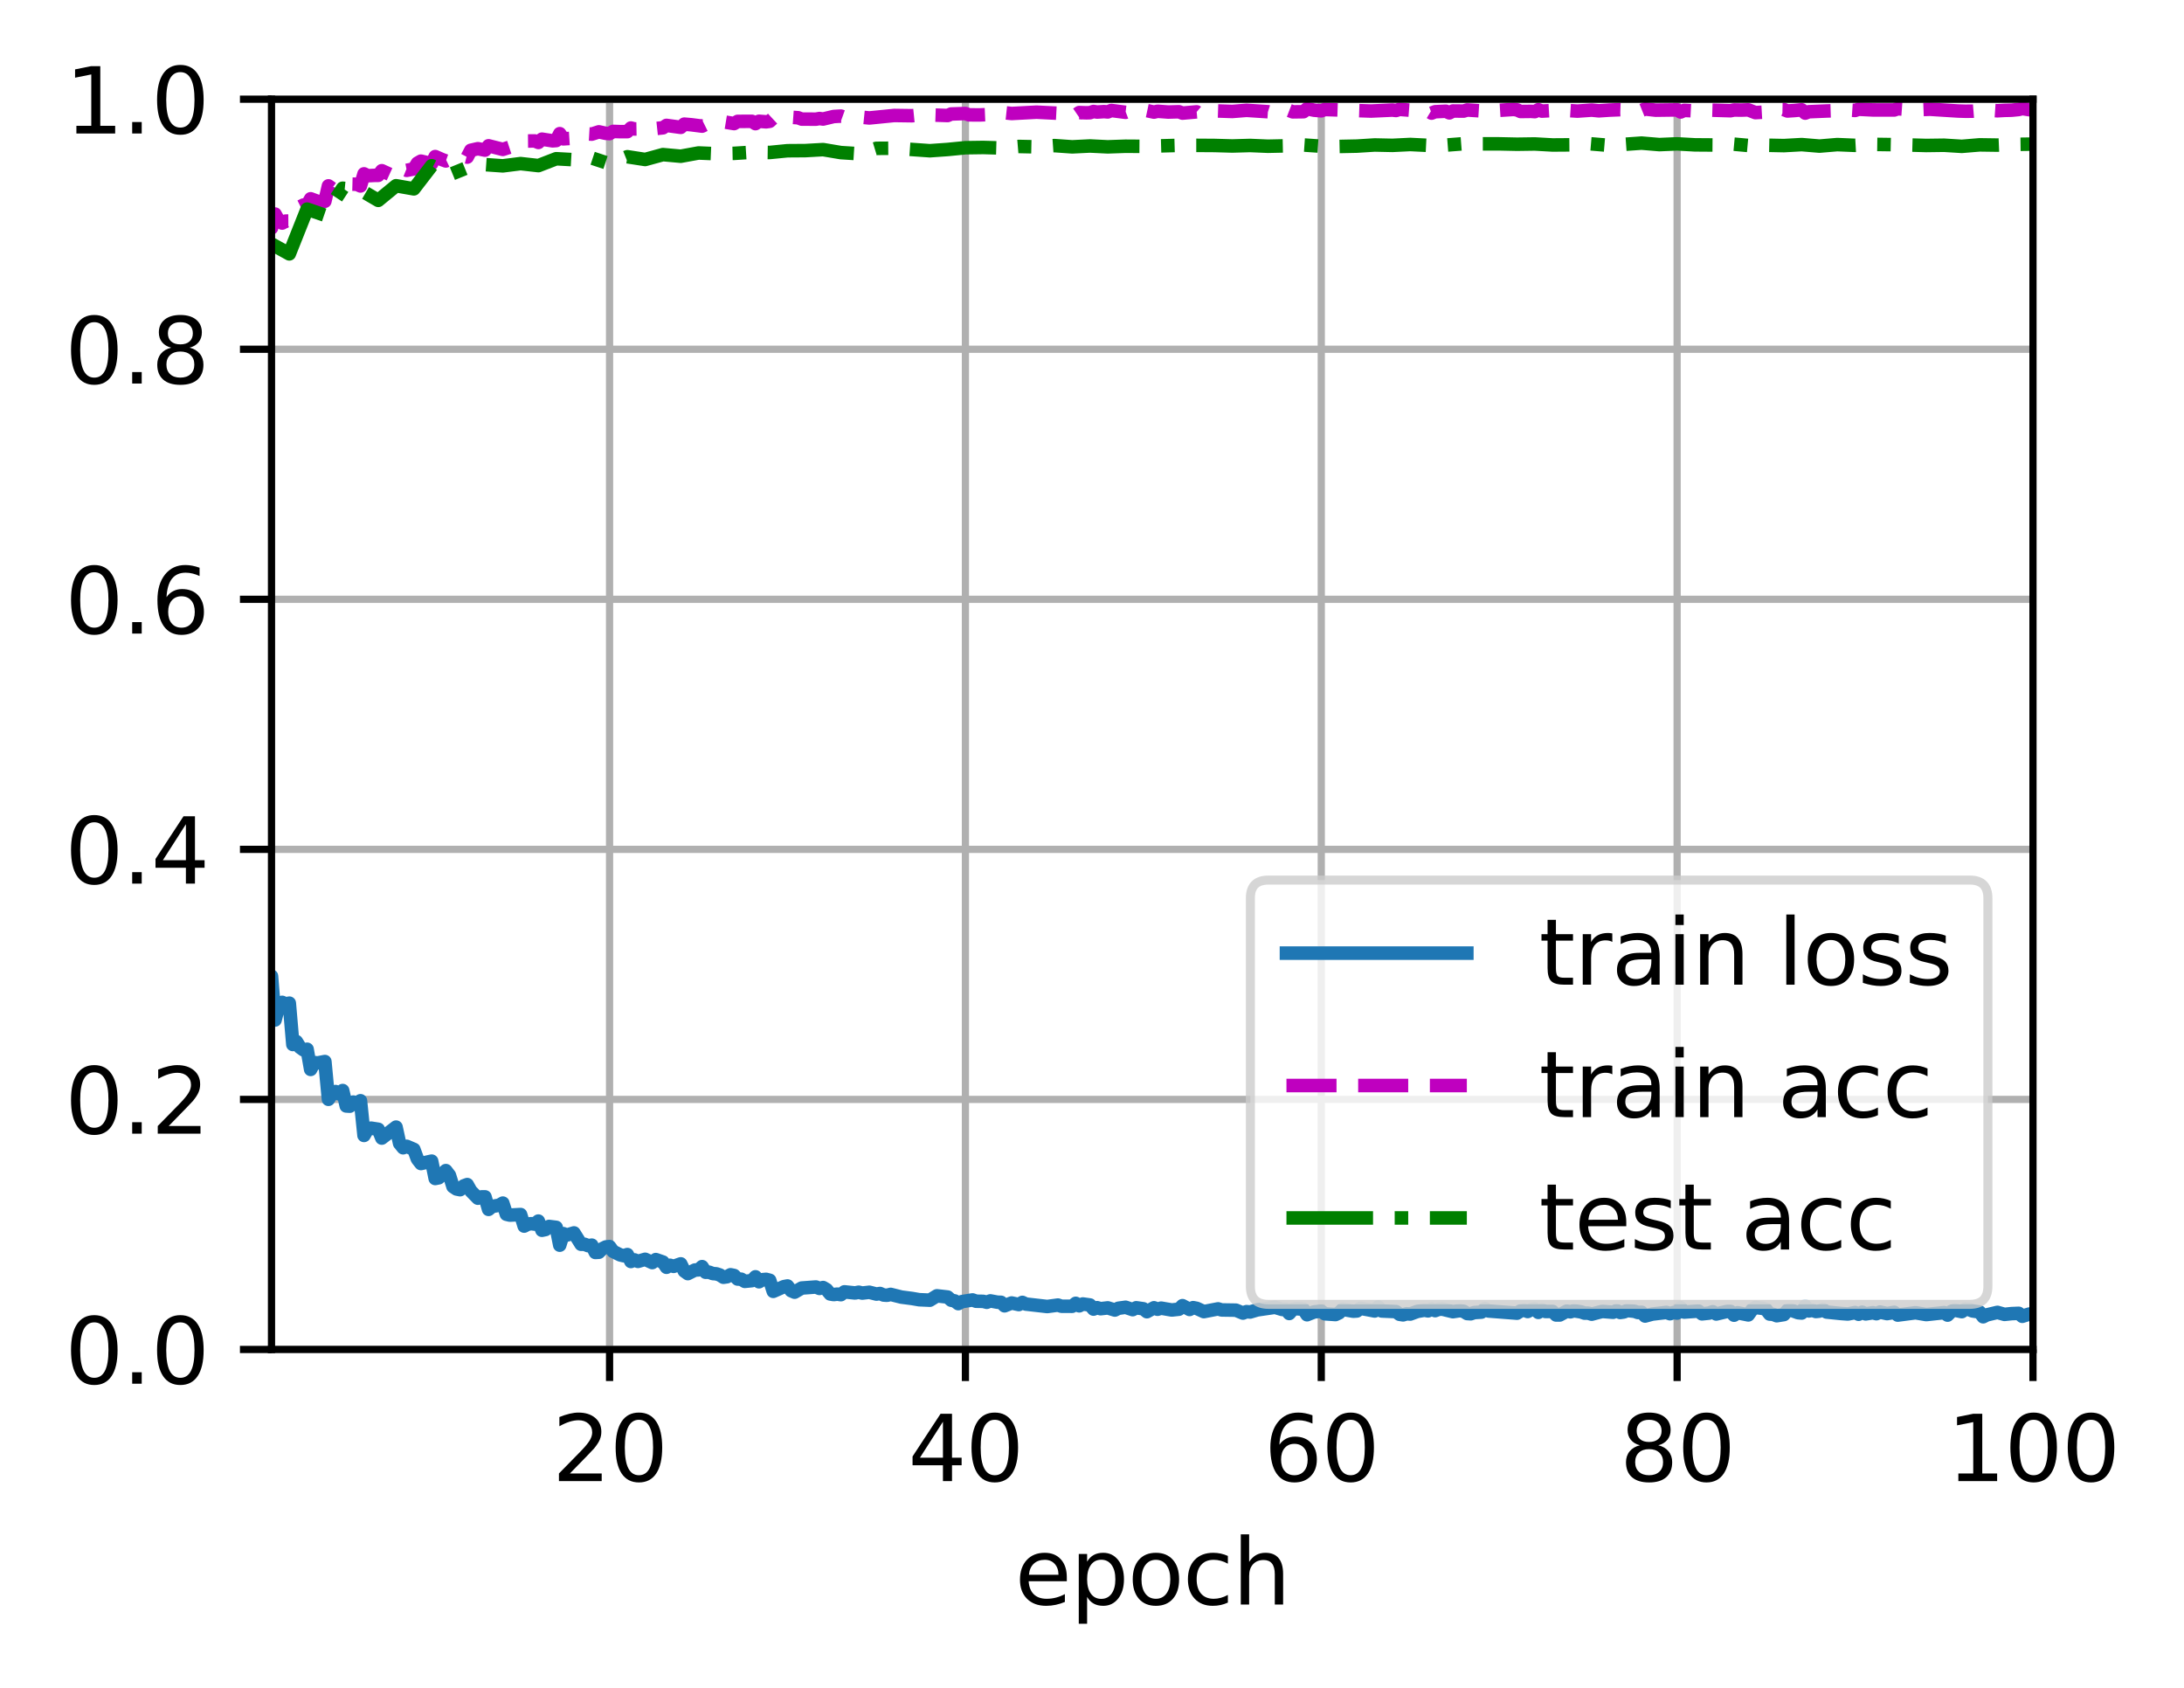 <?xml version="1.0" encoding="utf-8" standalone="no"?>
<!DOCTYPE svg PUBLIC "-//W3C//DTD SVG 1.1//EN"
  "http://www.w3.org/Graphics/SVG/1.1/DTD/svg11.dtd">
<svg xmlns:xlink="http://www.w3.org/1999/xlink" width="242.147pt" height="187.155pt" viewBox="0 0 242.147 187.155" xmlns="http://www.w3.org/2000/svg" version="1.1">
 <defs>
  <style type="text/css">*{stroke-linejoin: round; stroke-linecap: butt}</style>
 </defs>
 <g id="figure_1">
  <g id="patch_1">
   <path d="M 0 187.155 
L 242.147 187.155 
L 242.147 0 
L 0 0 
z
" style="fill: #ffffff"/>
  </g>
  <g id="axes_1">
   <g id="patch_2">
    <path d="M 30.103 149.599 
L 225.403 149.599 
L 225.403 10.999 
L 30.103 10.999 
z
" style="fill: #ffffff"/>
   </g>
   <g id="matplotlib.axis_1">
    <g id="xtick_1">
     <g id="line2d_1">
      <path d="M 67.585 149.599 
L 67.585 10.999 
" clip-path="url(#pa50434a6f1)" style="fill: none; stroke: #b0b0b0; stroke-width: 0.8; stroke-linecap: square"/>
     </g>
     <g id="line2d_2">
      <defs>
       <path id="ma80c7b359c" d="M 0 0 
L 0 3.5 
" style="stroke: #000000; stroke-width: 0.8"/>
      </defs>
      <g>
       <use xlink:href="#ma80c7b359c" x="67.585" y="149.599" style="stroke: #000000; stroke-width: 0.8"/>
      </g>
     </g>
     <g id="text_1">
      <!-- 20 -->
      <g transform="translate(61.222 164.198) scale(0.1 -0.1)">
       <defs>
        <path id="DejaVuSans-32" d="M 1228 531 
L 3431 531 
L 3431 0 
L 469 0 
L 469 531 
Q 828 903 1448 1529 
Q 2069 2156 2228 2338 
Q 2531 2678 2651 2914 
Q 2772 3150 2772 3378 
Q 2772 3750 2511 3984 
Q 2250 4219 1831 4219 
Q 1534 4219 1204 4116 
Q 875 4013 500 3803 
L 500 4441 
Q 881 4594 1212 4672 
Q 1544 4750 1819 4750 
Q 2544 4750 2975 4387 
Q 3406 4025 3406 3419 
Q 3406 3131 3298 2873 
Q 3191 2616 2906 2266 
Q 2828 2175 2409 1742 
Q 1991 1309 1228 531 
z
" transform="scale(0.016)"/>
        <path id="DejaVuSans-30" d="M 2034 4250 
Q 1547 4250 1301 3770 
Q 1056 3291 1056 2328 
Q 1056 1369 1301 889 
Q 1547 409 2034 409 
Q 2525 409 2770 889 
Q 3016 1369 3016 2328 
Q 3016 3291 2770 3770 
Q 2525 4250 2034 4250 
z
M 2034 4750 
Q 2819 4750 3233 4129 
Q 3647 3509 3647 2328 
Q 3647 1150 3233 529 
Q 2819 -91 2034 -91 
Q 1250 -91 836 529 
Q 422 1150 422 2328 
Q 422 3509 836 4129 
Q 1250 4750 2034 4750 
z
" transform="scale(0.016)"/>
       </defs>
       <use xlink:href="#DejaVuSans-32"/>
       <use xlink:href="#DejaVuSans-30" x="63.623"/>
      </g>
     </g>
    </g>
    <g id="xtick_2">
     <g id="line2d_3">
      <path d="M 107.039 149.599 
L 107.039 10.999 
" clip-path="url(#pa50434a6f1)" style="fill: none; stroke: #b0b0b0; stroke-width: 0.8; stroke-linecap: square"/>
     </g>
     <g id="line2d_4">
      <g>
       <use xlink:href="#ma80c7b359c" x="107.039" y="149.599" style="stroke: #000000; stroke-width: 0.8"/>
      </g>
     </g>
     <g id="text_2">
      <!-- 40 -->
      <g transform="translate(100.677 164.198) scale(0.1 -0.1)">
       <defs>
        <path id="DejaVuSans-34" d="M 2419 4116 
L 825 1625 
L 2419 1625 
L 2419 4116 
z
M 2253 4666 
L 3047 4666 
L 3047 1625 
L 3713 1625 
L 3713 1100 
L 3047 1100 
L 3047 0 
L 2419 0 
L 2419 1100 
L 313 1100 
L 313 1709 
L 2253 4666 
z
" transform="scale(0.016)"/>
       </defs>
       <use xlink:href="#DejaVuSans-34"/>
       <use xlink:href="#DejaVuSans-30" x="63.623"/>
      </g>
     </g>
    </g>
    <g id="xtick_3">
     <g id="line2d_5">
      <path d="M 146.494 149.599 
L 146.494 10.999 
" clip-path="url(#pa50434a6f1)" style="fill: none; stroke: #b0b0b0; stroke-width: 0.8; stroke-linecap: square"/>
     </g>
     <g id="line2d_6">
      <g>
       <use xlink:href="#ma80c7b359c" x="146.494" y="149.599" style="stroke: #000000; stroke-width: 0.8"/>
      </g>
     </g>
     <g id="text_3">
      <!-- 60 -->
      <g transform="translate(140.132 164.198) scale(0.1 -0.1)">
       <defs>
        <path id="DejaVuSans-36" d="M 2113 2584 
Q 1688 2584 1439 2293 
Q 1191 2003 1191 1497 
Q 1191 994 1439 701 
Q 1688 409 2113 409 
Q 2538 409 2786 701 
Q 3034 994 3034 1497 
Q 3034 2003 2786 2293 
Q 2538 2584 2113 2584 
z
M 3366 4563 
L 3366 3988 
Q 3128 4100 2886 4159 
Q 2644 4219 2406 4219 
Q 1781 4219 1451 3797 
Q 1122 3375 1075 2522 
Q 1259 2794 1537 2939 
Q 1816 3084 2150 3084 
Q 2853 3084 3261 2657 
Q 3669 2231 3669 1497 
Q 3669 778 3244 343 
Q 2819 -91 2113 -91 
Q 1303 -91 875 529 
Q 447 1150 447 2328 
Q 447 3434 972 4092 
Q 1497 4750 2381 4750 
Q 2619 4750 2861 4703 
Q 3103 4656 3366 4563 
z
" transform="scale(0.016)"/>
       </defs>
       <use xlink:href="#DejaVuSans-36"/>
       <use xlink:href="#DejaVuSans-30" x="63.623"/>
      </g>
     </g>
    </g>
    <g id="xtick_4">
     <g id="line2d_7">
      <path d="M 185.949 149.599 
L 185.949 10.999 
" clip-path="url(#pa50434a6f1)" style="fill: none; stroke: #b0b0b0; stroke-width: 0.8; stroke-linecap: square"/>
     </g>
     <g id="line2d_8">
      <g>
       <use xlink:href="#ma80c7b359c" x="185.949" y="149.599" style="stroke: #000000; stroke-width: 0.8"/>
      </g>
     </g>
     <g id="text_4">
      <!-- 80 -->
      <g transform="translate(179.586 164.198) scale(0.1 -0.1)">
       <defs>
        <path id="DejaVuSans-38" d="M 2034 2216 
Q 1584 2216 1326 1975 
Q 1069 1734 1069 1313 
Q 1069 891 1326 650 
Q 1584 409 2034 409 
Q 2484 409 2743 651 
Q 3003 894 3003 1313 
Q 3003 1734 2745 1975 
Q 2488 2216 2034 2216 
z
M 1403 2484 
Q 997 2584 770 2862 
Q 544 3141 544 3541 
Q 544 4100 942 4425 
Q 1341 4750 2034 4750 
Q 2731 4750 3128 4425 
Q 3525 4100 3525 3541 
Q 3525 3141 3298 2862 
Q 3072 2584 2669 2484 
Q 3125 2378 3379 2068 
Q 3634 1759 3634 1313 
Q 3634 634 3220 271 
Q 2806 -91 2034 -91 
Q 1263 -91 848 271 
Q 434 634 434 1313 
Q 434 1759 690 2068 
Q 947 2378 1403 2484 
z
M 1172 3481 
Q 1172 3119 1398 2916 
Q 1625 2713 2034 2713 
Q 2441 2713 2670 2916 
Q 2900 3119 2900 3481 
Q 2900 3844 2670 4047 
Q 2441 4250 2034 4250 
Q 1625 4250 1398 4047 
Q 1172 3844 1172 3481 
z
" transform="scale(0.016)"/>
       </defs>
       <use xlink:href="#DejaVuSans-38"/>
       <use xlink:href="#DejaVuSans-30" x="63.623"/>
      </g>
     </g>
    </g>
    <g id="xtick_5">
     <g id="line2d_9">
      <path d="M 225.403 149.599 
L 225.403 10.999 
" clip-path="url(#pa50434a6f1)" style="fill: none; stroke: #b0b0b0; stroke-width: 0.8; stroke-linecap: square"/>
     </g>
     <g id="line2d_10">
      <g>
       <use xlink:href="#ma80c7b359c" x="225.403" y="149.599" style="stroke: #000000; stroke-width: 0.8"/>
      </g>
     </g>
     <g id="text_5">
      <!-- 100 -->
      <g transform="translate(215.859 164.198) scale(0.1 -0.1)">
       <defs>
        <path id="DejaVuSans-31" d="M 794 531 
L 1825 531 
L 1825 4091 
L 703 3866 
L 703 4441 
L 1819 4666 
L 2450 4666 
L 2450 531 
L 3481 531 
L 3481 0 
L 794 0 
L 794 531 
z
" transform="scale(0.016)"/>
       </defs>
       <use xlink:href="#DejaVuSans-31"/>
       <use xlink:href="#DejaVuSans-30" x="63.623"/>
       <use xlink:href="#DejaVuSans-30" x="127.246"/>
      </g>
     </g>
    </g>
    <g id="text_6">
     <!-- epoch -->
     <g transform="translate(112.525 177.876) scale(0.1 -0.1)">
      <defs>
       <path id="DejaVuSans-65" d="M 3597 1894 
L 3597 1613 
L 953 1613 
Q 991 1019 1311 708 
Q 1631 397 2203 397 
Q 2534 397 2845 478 
Q 3156 559 3463 722 
L 3463 178 
Q 3153 47 2828 -22 
Q 2503 -91 2169 -91 
Q 1331 -91 842 396 
Q 353 884 353 1716 
Q 353 2575 817 3079 
Q 1281 3584 2069 3584 
Q 2775 3584 3186 3129 
Q 3597 2675 3597 1894 
z
M 3022 2063 
Q 3016 2534 2758 2815 
Q 2500 3097 2075 3097 
Q 1594 3097 1305 2825 
Q 1016 2553 972 2059 
L 3022 2063 
z
" transform="scale(0.016)"/>
       <path id="DejaVuSans-70" d="M 1159 525 
L 1159 -1331 
L 581 -1331 
L 581 3500 
L 1159 3500 
L 1159 2969 
Q 1341 3281 1617 3432 
Q 1894 3584 2278 3584 
Q 2916 3584 3314 3078 
Q 3713 2572 3713 1747 
Q 3713 922 3314 415 
Q 2916 -91 2278 -91 
Q 1894 -91 1617 61 
Q 1341 213 1159 525 
z
M 3116 1747 
Q 3116 2381 2855 2742 
Q 2594 3103 2138 3103 
Q 1681 3103 1420 2742 
Q 1159 2381 1159 1747 
Q 1159 1113 1420 752 
Q 1681 391 2138 391 
Q 2594 391 2855 752 
Q 3116 1113 3116 1747 
z
" transform="scale(0.016)"/>
       <path id="DejaVuSans-6f" d="M 1959 3097 
Q 1497 3097 1228 2736 
Q 959 2375 959 1747 
Q 959 1119 1226 758 
Q 1494 397 1959 397 
Q 2419 397 2687 759 
Q 2956 1122 2956 1747 
Q 2956 2369 2687 2733 
Q 2419 3097 1959 3097 
z
M 1959 3584 
Q 2709 3584 3137 3096 
Q 3566 2609 3566 1747 
Q 3566 888 3137 398 
Q 2709 -91 1959 -91 
Q 1206 -91 779 398 
Q 353 888 353 1747 
Q 353 2609 779 3096 
Q 1206 3584 1959 3584 
z
" transform="scale(0.016)"/>
       <path id="DejaVuSans-63" d="M 3122 3366 
L 3122 2828 
Q 2878 2963 2633 3030 
Q 2388 3097 2138 3097 
Q 1578 3097 1268 2742 
Q 959 2388 959 1747 
Q 959 1106 1268 751 
Q 1578 397 2138 397 
Q 2388 397 2633 464 
Q 2878 531 3122 666 
L 3122 134 
Q 2881 22 2623 -34 
Q 2366 -91 2075 -91 
Q 1284 -91 818 406 
Q 353 903 353 1747 
Q 353 2603 823 3093 
Q 1294 3584 2113 3584 
Q 2378 3584 2631 3529 
Q 2884 3475 3122 3366 
z
" transform="scale(0.016)"/>
       <path id="DejaVuSans-68" d="M 3513 2113 
L 3513 0 
L 2938 0 
L 2938 2094 
Q 2938 2591 2744 2837 
Q 2550 3084 2163 3084 
Q 1697 3084 1428 2787 
Q 1159 2491 1159 1978 
L 1159 0 
L 581 0 
L 581 4863 
L 1159 4863 
L 1159 2956 
Q 1366 3272 1645 3428 
Q 1925 3584 2291 3584 
Q 2894 3584 3203 3211 
Q 3513 2838 3513 2113 
z
" transform="scale(0.016)"/>
      </defs>
      <use xlink:href="#DejaVuSans-65"/>
      <use xlink:href="#DejaVuSans-70" x="61.523"/>
      <use xlink:href="#DejaVuSans-6f" x="125"/>
      <use xlink:href="#DejaVuSans-63" x="186.182"/>
      <use xlink:href="#DejaVuSans-68" x="241.162"/>
     </g>
    </g>
   </g>
   <g id="matplotlib.axis_2">
    <g id="ytick_1">
     <g id="line2d_11">
      <path d="M 30.103 149.599 
L 225.403 149.599 
" clip-path="url(#pa50434a6f1)" style="fill: none; stroke: #b0b0b0; stroke-width: 0.8; stroke-linecap: square"/>
     </g>
     <g id="line2d_12">
      <defs>
       <path id="mbabfff8bae" d="M 0 0 
L -3.5 0 
" style="stroke: #000000; stroke-width: 0.8"/>
      </defs>
      <g>
       <use xlink:href="#mbabfff8bae" x="30.103" y="149.599" style="stroke: #000000; stroke-width: 0.8"/>
      </g>
     </g>
     <g id="text_7">
      <!-- 0.0 -->
      <g transform="translate(7.2 153.398) scale(0.1 -0.1)">
       <defs>
        <path id="DejaVuSans-2e" d="M 684 794 
L 1344 794 
L 1344 0 
L 684 0 
L 684 794 
z
" transform="scale(0.016)"/>
       </defs>
       <use xlink:href="#DejaVuSans-30"/>
       <use xlink:href="#DejaVuSans-2e" x="63.623"/>
       <use xlink:href="#DejaVuSans-30" x="95.41"/>
      </g>
     </g>
    </g>
    <g id="ytick_2">
     <g id="line2d_13">
      <path d="M 30.103 121.879 
L 225.403 121.879 
" clip-path="url(#pa50434a6f1)" style="fill: none; stroke: #b0b0b0; stroke-width: 0.8; stroke-linecap: square"/>
     </g>
     <g id="line2d_14">
      <g>
       <use xlink:href="#mbabfff8bae" x="30.103" y="121.879" style="stroke: #000000; stroke-width: 0.8"/>
      </g>
     </g>
     <g id="text_8">
      <!-- 0.2 -->
      <g transform="translate(7.2 125.678) scale(0.1 -0.1)">
       <use xlink:href="#DejaVuSans-30"/>
       <use xlink:href="#DejaVuSans-2e" x="63.623"/>
       <use xlink:href="#DejaVuSans-32" x="95.41"/>
      </g>
     </g>
    </g>
    <g id="ytick_3">
     <g id="line2d_15">
      <path d="M 30.103 94.159 
L 225.403 94.159 
" clip-path="url(#pa50434a6f1)" style="fill: none; stroke: #b0b0b0; stroke-width: 0.8; stroke-linecap: square"/>
     </g>
     <g id="line2d_16">
      <g>
       <use xlink:href="#mbabfff8bae" x="30.103" y="94.159" style="stroke: #000000; stroke-width: 0.8"/>
      </g>
     </g>
     <g id="text_9">
      <!-- 0.4 -->
      <g transform="translate(7.2 97.958) scale(0.1 -0.1)">
       <use xlink:href="#DejaVuSans-30"/>
       <use xlink:href="#DejaVuSans-2e" x="63.623"/>
       <use xlink:href="#DejaVuSans-34" x="95.41"/>
      </g>
     </g>
    </g>
    <g id="ytick_4">
     <g id="line2d_17">
      <path d="M 30.103 66.439 
L 225.403 66.439 
" clip-path="url(#pa50434a6f1)" style="fill: none; stroke: #b0b0b0; stroke-width: 0.8; stroke-linecap: square"/>
     </g>
     <g id="line2d_18">
      <g>
       <use xlink:href="#mbabfff8bae" x="30.103" y="66.439" style="stroke: #000000; stroke-width: 0.8"/>
      </g>
     </g>
     <g id="text_10">
      <!-- 0.6 -->
      <g transform="translate(7.2 70.238) scale(0.1 -0.1)">
       <use xlink:href="#DejaVuSans-30"/>
       <use xlink:href="#DejaVuSans-2e" x="63.623"/>
       <use xlink:href="#DejaVuSans-36" x="95.41"/>
      </g>
     </g>
    </g>
    <g id="ytick_5">
     <g id="line2d_19">
      <path d="M 30.103 38.719 
L 225.403 38.719 
" clip-path="url(#pa50434a6f1)" style="fill: none; stroke: #b0b0b0; stroke-width: 0.8; stroke-linecap: square"/>
     </g>
     <g id="line2d_20">
      <g>
       <use xlink:href="#mbabfff8bae" x="30.103" y="38.719" style="stroke: #000000; stroke-width: 0.8"/>
      </g>
     </g>
     <g id="text_11">
      <!-- 0.8 -->
      <g transform="translate(7.2 42.518) scale(0.1 -0.1)">
       <use xlink:href="#DejaVuSans-30"/>
       <use xlink:href="#DejaVuSans-2e" x="63.623"/>
       <use xlink:href="#DejaVuSans-38" x="95.41"/>
      </g>
     </g>
    </g>
    <g id="ytick_6">
     <g id="line2d_21">
      <path d="M 30.103 10.999 
L 225.403 10.999 
" clip-path="url(#pa50434a6f1)" style="fill: none; stroke: #b0b0b0; stroke-width: 0.8; stroke-linecap: square"/>
     </g>
     <g id="line2d_22">
      <g>
       <use xlink:href="#mbabfff8bae" x="30.103" y="10.999" style="stroke: #000000; stroke-width: 0.8"/>
      </g>
     </g>
     <g id="text_12">
      <!-- 1.0 -->
      <g transform="translate(7.2 14.798) scale(0.1 -0.1)">
       <use xlink:href="#DejaVuSans-31"/>
       <use xlink:href="#DejaVuSans-2e" x="63.623"/>
       <use xlink:href="#DejaVuSans-30" x="95.41"/>
      </g>
     </g>
    </g>
   </g>
   <g id="line2d_23">
    <path d="M 28.524 109.323 
L 28.917 108.485 
L 29.311 108.199 
L 30.103 108.215 
L 30.497 113.077 
L 30.89 111.567 
L 31.284 111.121 
L 31.677 111.299 
L 32.076 111.209 
L 32.469 115.793 
L 32.863 115.468 
L 33.256 116.107 
L 33.65 116.388 
L 34.049 116.319 
L 34.442 118.555 
L 34.836 117.798 
L 35.229 117.836 
L 36.021 117.682 
L 36.415 121.869 
L 36.808 121.257 
L 37.202 121.011 
L 37.595 121.268 
L 37.994 120.897 
L 38.388 122.607 
L 38.781 122.631 
L 39.175 122.176 
L 39.568 122.29 
L 39.967 122.029 
L 40.36 125.874 
L 40.754 125.195 
L 41.147 125.067 
L 41.939 125.191 
L 42.333 126.167 
L 43.912 124.951 
L 44.306 126.756 
L 44.699 127.239 
L 45.093 127.081 
L 45.885 127.418 
L 46.278 128.485 
L 46.672 128.989 
L 47.858 128.722 
L 48.251 130.647 
L 48.645 130.568 
L 49.432 129.773 
L 49.83 130.291 
L 50.224 131.546 
L 50.617 131.81 
L 51.011 131.889 
L 51.405 131.472 
L 51.803 131.322 
L 52.197 132.026 
L 52.984 132.831 
L 53.377 132.688 
L 53.776 132.684 
L 54.169 134.071 
L 54.563 133.747 
L 55.35 133.609 
L 55.749 133.376 
L 56.142 134.61 
L 56.536 134.708 
L 57.721 134.643 
L 58.115 135.925 
L 58.508 135.714 
L 58.902 135.651 
L 59.295 135.705 
L 59.689 135.368 
L 59.694 135.385 
L 60.088 136.387 
L 60.481 136.305 
L 60.875 135.964 
L 61.667 136.064 
L 62.06 138.04 
L 62.454 136.76 
L 62.847 136.918 
L 63.639 136.68 
L 64.427 137.941 
L 64.82 137.942 
L 65.214 138.097 
L 65.612 138.037 
L 66.006 138.846 
L 66.399 138.824 
L 66.793 138.426 
L 67.186 138.234 
L 67.585 138.194 
L 67.978 138.731 
L 68.766 139.119 
L 69.159 139.21 
L 69.558 139.081 
L 69.951 139.848 
L 70.345 139.672 
L 70.738 139.836 
L 71.53 139.605 
L 72.317 139.969 
L 72.711 139.637 
L 73.503 139.91 
L 73.897 140.49 
L 74.29 140.269 
L 74.684 140.389 
L 75.476 140.112 
L 75.869 140.907 
L 76.263 141.192 
L 77.05 140.795 
L 77.449 140.778 
L 77.842 140.419 
L 78.236 141.042 
L 78.629 141.037 
L 79.023 141.187 
L 79.421 141.215 
L 79.815 141.345 
L 80.208 141.596 
L 80.602 141.54 
L 80.995 141.318 
L 81.394 141.4 
L 81.788 141.794 
L 82.181 141.811 
L 82.575 142.052 
L 83.367 141.971 
L 83.76 141.547 
L 84.154 142.096 
L 84.547 141.862 
L 84.941 141.828 
L 85.339 141.93 
L 85.733 143.159 
L 86.914 142.636 
L 87.312 142.563 
L 87.706 143.079 
L 88.099 143.25 
L 88.886 142.791 
L 90.466 142.676 
L 90.859 142.834 
L 91.258 142.736 
L 91.651 142.968 
L 92.045 143.448 
L 92.438 143.516 
L 92.832 143.466 
L 93.23 143.527 
L 93.624 143.214 
L 94.805 143.336 
L 95.203 143.255 
L 95.597 143.35 
L 96.384 143.26 
L 97.176 143.461 
L 97.569 143.397 
L 97.963 143.567 
L 98.356 143.594 
L 98.75 143.496 
L 99.936 143.794 
L 101.121 143.949 
L 101.908 144.085 
L 103.094 144.138 
L 103.881 143.654 
L 105.067 143.789 
L 105.46 144.14 
L 105.854 144.22 
L 106.247 144.519 
L 106.641 144.302 
L 107.827 144.11 
L 108.22 144.255 
L 109.012 144.268 
L 109.406 144.371 
L 109.799 144.216 
L 110.586 144.361 
L 110.985 144.374 
L 111.378 144.761 
L 112.166 144.449 
L 112.958 144.623 
L 113.351 144.384 
L 113.745 144.57 
L 116.111 144.839 
L 117.297 144.68 
L 117.69 144.811 
L 118.876 144.813 
L 119.269 144.487 
L 119.663 144.763 
L 120.056 144.56 
L 120.849 144.67 
L 121.242 145.126 
L 121.636 144.97 
L 122.029 145.083 
L 122.821 144.991 
L 123.608 145.23 
L 124.002 145.033 
L 124.794 144.922 
L 125.581 145.187 
L 125.975 144.979 
L 126.767 145.091 
L 127.16 145.415 
L 127.947 144.979 
L 128.341 145.142 
L 128.739 145.021 
L 129.92 145.224 
L 130.712 145.138 
L 131.106 144.744 
L 131.893 145.168 
L 132.286 144.966 
L 132.685 145.044 
L 133.472 145.405 
L 135.051 145.101 
L 135.445 145.221 
L 137.024 145.244 
L 137.811 145.567 
L 138.205 145.408 
L 138.603 145.449 
L 139.39 145.214 
L 141.363 144.926 
L 142.15 145.165 
L 142.549 145.153 
L 142.942 145.613 
L 143.336 145.16 
L 143.729 145.084 
L 144.521 145.14 
L 144.915 145.751 
L 145.702 145.437 
L 146.494 145.355 
L 146.888 145.647 
L 148.068 145.73 
L 148.467 145.543 
L 148.86 145.15 
L 150.041 145.361 
L 150.439 145.335 
L 150.833 145.042 
L 151.62 145.182 
L 152.412 145.335 
L 152.806 144.888 
L 153.199 145.336 
L 154.778 145.405 
L 155.172 145.703 
L 155.566 145.764 
L 155.959 145.644 
L 156.358 145.674 
L 157.145 145.384 
L 157.932 145.248 
L 158.33 145.323 
L 158.724 145.133 
L 159.117 145.296 
L 159.511 145.151 
L 159.905 145.129 
L 161.09 145.414 
L 161.877 145.293 
L 162.276 145.373 
L 162.669 145.619 
L 163.063 145.645 
L 163.456 145.509 
L 164.249 145.461 
L 164.642 145.075 
L 165.036 145.336 
L 168.194 145.578 
L 168.588 145.329 
L 168.981 145.237 
L 169.375 145.394 
L 169.768 145.181 
L 170.167 145.126 
L 170.56 145.489 
L 170.954 145.224 
L 171.347 145.39 
L 172.139 145.384 
L 172.533 145.78 
L 172.927 145.78 
L 173.714 145.349 
L 174.112 145.427 
L 174.506 145.311 
L 175.293 145.436 
L 175.686 145.573 
L 176.085 145.57 
L 176.478 145.69 
L 177.266 145.478 
L 177.659 145.385 
L 178.845 145.478 
L 179.238 145.294 
L 179.632 145.501 
L 180.03 145.445 
L 180.424 145.284 
L 181.211 145.368 
L 181.605 145.503 
L 182.003 145.48 
L 182.397 145.896 
L 183.184 145.68 
L 184.763 145.493 
L 185.156 145.638 
L 185.55 145.505 
L 185.949 145.567 
L 186.342 144.98 
L 186.736 145.457 
L 188.315 145.345 
L 188.708 145.653 
L 189.495 145.569 
L 189.894 145.421 
L 190.288 145.668 
L 191.468 145.389 
L 191.867 145.389 
L 192.26 145.801 
L 192.654 145.533 
L 193.441 145.688 
L 193.839 145.77 
L 194.233 145.22 
L 194.627 144.946 
L 195.414 145.043 
L 195.812 145.162 
L 196.206 145.676 
L 196.599 145.709 
L 196.993 145.861 
L 197.785 145.734 
L 198.178 145.269 
L 198.572 145.239 
L 199.359 145.524 
L 199.758 145.56 
L 200.151 144.783 
L 200.545 145.331 
L 200.938 145.26 
L 201.332 145.394 
L 201.73 145.352 
L 202.124 145.179 
L 202.517 145.451 
L 204.097 145.612 
L 204.884 145.669 
L 205.676 145.51 
L 206.069 145.698 
L 206.463 145.476 
L 206.856 145.658 
L 207.649 145.529 
L 208.042 145.635 
L 208.436 145.453 
L 209.223 145.625 
L 210.015 145.485 
L 210.408 145.79 
L 212.381 145.531 
L 213.567 145.733 
L 215.539 145.517 
L 215.933 145.792 
L 216.327 145.397 
L 216.72 145.244 
L 217.512 145.409 
L 217.906 145.135 
L 218.299 145.166 
L 218.693 145.328 
L 219.485 145.449 
L 219.878 145.976 
L 220.272 145.772 
L 221.458 145.489 
L 222.245 145.712 
L 223.032 145.627 
L 223.824 145.594 
L 224.217 145.924 
L 225.005 145.672 
L 225.403 145.666 
L 225.403 145.666 
" clip-path="url(#pa50434a6f1)" style="fill: none; stroke: #1f77b4; stroke-width: 1.5; stroke-linecap: square"/>
   </g>
   <g id="line2d_24">
    <path d="M 28.524 24.52 
L 28.917 25.104 
L 29.705 25.277 
L 30.103 25.278 
L 30.497 23.729 
L 30.89 24.437 
L 31.284 24.729 
L 31.677 24.51 
L 32.076 24.507 
L 32.469 23.174 
L 32.863 23.125 
L 33.65 22.73 
L 34.049 22.725 
L 34.442 22.036 
L 35.229 22.332 
L 36.021 22.312 
L 36.415 20.606 
L 36.808 20.89 
L 37.994 20.904 
L 38.388 20.397 
L 39.568 20.429 
L 39.967 20.613 
L 40.36 19.273 
L 40.754 19.481 
L 41.541 19.443 
L 41.939 19.44 
L 42.333 18.926 
L 43.912 19.648 
L 44.306 18.926 
L 44.699 18.725 
L 45.093 18.884 
L 45.885 18.728 
L 46.278 18.093 
L 46.672 17.864 
L 47.858 18.145 
L 48.251 17.357 
L 49.038 17.7 
L 49.432 17.843 
L 49.83 17.655 
L 50.224 17.302 
L 51.405 17.312 
L 51.803 17.416 
L 52.197 16.663 
L 52.984 16.483 
L 53.776 16.643 
L 54.169 16.163 
L 55.749 16.563 
L 56.929 16.177 
L 57.323 16.118 
L 57.721 16.191 
L 58.115 15.636 
L 59.295 15.625 
L 59.694 15.792 
L 60.088 15.428 
L 61.268 15.612 
L 61.667 15.584 
L 62.06 14.817 
L 62.454 15.393 
L 63.241 15.341 
L 63.639 15.357 
L 64.033 14.928 
L 64.427 14.845 
L 65.214 14.845 
L 65.612 14.869 
L 66.399 14.616 
L 67.186 14.786 
L 67.585 14.811 
L 67.978 14.567 
L 68.766 14.595 
L 69.558 14.592 
L 69.951 14.192 
L 70.345 14.296 
L 71.132 14.282 
L 71.53 14.342 
L 71.924 14.095 
L 72.317 14.088 
L 72.711 14.252 
L 73.498 14.167 
L 73.503 14.17 
L 73.897 13.901 
L 75.476 14.118 
L 75.869 13.762 
L 76.656 13.831 
L 77.842 13.984 
L 78.236 13.79 
L 79.023 13.713 
L 79.421 13.738 
L 80.208 13.505 
L 81.394 13.699 
L 81.788 13.456 
L 83.367 13.45 
L 83.76 13.706 
L 84.154 13.442 
L 84.941 13.505 
L 85.339 13.447 
L 85.733 13.082 
L 86.52 13.174 
L 87.312 13.253 
L 87.706 12.998 
L 88.493 13.054 
L 88.886 13.203 
L 90.466 13.211 
L 90.859 13.141 
L 91.258 13.197 
L 92.438 12.915 
L 93.23 12.87 
L 93.624 13.012 
L 95.597 12.998 
L 96.384 13.077 
L 99.149 12.801 
L 101.121 12.829 
L 102.302 12.711 
L 105.067 12.807 
L 105.46 12.637 
L 107.039 12.585 
L 107.433 12.734 
L 108.614 12.741 
L 109.406 12.707 
L 109.799 12.748 
L 110.98 12.637 
L 110.985 12.64 
L 111.378 12.498 
L 112.166 12.582 
L 114.93 12.435 
L 117.297 12.554 
L 118.477 12.485 
L 118.876 12.491 
L 119.269 12.748 
L 119.663 12.478 
L 120.45 12.505 
L 120.849 12.493 
L 121.242 12.36 
L 121.636 12.422 
L 122.423 12.374 
L 122.821 12.41 
L 123.215 12.249 
L 124.002 12.35 
L 124.794 12.452 
L 125.188 12.304 
L 127.16 12.262 
L 127.947 12.429 
L 128.341 12.335 
L 129.527 12.422 
L 130.712 12.388 
L 131.106 12.54 
L 132.68 12.401 
L 132.685 12.405 
L 133.078 12.235 
L 136.63 12.357 
L 138.205 12.231 
L 140.576 12.385 
L 140.969 12.512 
L 142.942 12.249 
L 143.336 12.401 
L 144.521 12.385 
L 144.915 12.054 
L 145.702 12.216 
L 146.494 12.285 
L 146.888 12.138 
L 152.014 12.311 
L 153.593 12.239 
L 154.385 12.202 
L 154.778 12.249 
L 155.172 12.124 
L 156.751 12.249 
L 157.932 12.332 
L 158.33 12.302 
L 158.724 12.54 
L 159.117 12.387 
L 160.303 12.33 
L 160.697 12.512 
L 161.09 12.304 
L 162.276 12.316 
L 162.669 12.193 
L 164.249 12.297 
L 164.642 12.429 
L 165.036 12.318 
L 165.823 12.256 
L 167.795 12.131 
L 168.194 12.177 
L 168.588 12.36 
L 169.768 12.346 
L 170.167 12.377 
L 170.56 12.165 
L 170.954 12.318 
L 172.927 12.207 
L 173.714 12.321 
L 174.112 12.269 
L 174.899 12.318 
L 176.478 12.207 
L 177.266 12.286 
L 178.451 12.207 
L 179.632 12.158 
L 182.003 12.241 
L 182.397 12.082 
L 183.577 12.214 
L 185.949 12.183 
L 186.342 12.415 
L 186.736 12.235 
L 187.921 12.297 
L 188.708 12.179 
L 191.867 12.274 
L 192.26 12.193 
L 193.047 12.207 
L 193.839 12.18 
L 194.627 12.485 
L 195.812 12.418 
L 196.206 12.11 
L 197.785 12.144 
L 198.178 12.304 
L 198.966 12.253 
L 199.758 12.175 
L 200.151 12.54 
L 200.545 12.387 
L 202.517 12.304 
L 205.277 12.217 
L 205.676 12.244 
L 206.069 12.11 
L 207.649 12.188 
L 209.223 12.193 
L 210.015 12.193 
L 210.408 12.054 
L 211.594 12.139 
L 212.775 12.156 
L 213.96 12.11 
L 217.114 12.308 
L 217.906 12.332 
L 218.693 12.327 
L 220.272 12.2 
L 221.458 12.28 
L 222.245 12.235 
L 223.032 12.217 
L 223.824 12.138 
L 224.217 12.033 
L 225.005 12.162 
L 225.403 12.18 
L 225.403 12.18 
" clip-path="url(#pa50434a6f1)" style="fill: none; stroke-dasharray: 5.55,2.4; stroke-dashoffset: 0; stroke: #bf00bf; stroke-width: 1.5"/>
   </g>
   <g id="line2d_25">
    <path d="M 30.103 27.049 
L 32.076 28.144 
L 34.049 23.182 
L 36.021 23.861 
L 37.994 20.868 
L 39.967 21.062 
L 41.939 22.212 
L 43.912 20.59 
L 45.885 20.937 
L 47.858 18.373 
L 49.83 19.385 
L 51.803 18.581 
L 53.776 18.248 
L 55.749 18.387 
L 57.721 18.137 
L 59.694 18.359 
L 61.667 17.597 
L 63.639 17.707 
L 65.612 17.513 
L 67.585 18.165 
L 69.558 17.375 
L 71.53 17.68 
L 73.503 17.139 
L 75.476 17.319 
L 77.449 16.959 
L 79.421 17.042 
L 81.394 17.001 
L 83.367 16.876 
L 85.339 16.904 
L 87.312 16.71 
L 89.285 16.696 
L 91.258 16.585 
L 93.23 16.917 
L 95.203 17.042 
L 97.176 16.446 
L 99.149 16.432 
L 101.121 16.571 
L 103.094 16.71 
L 105.067 16.571 
L 107.039 16.377 
L 109.012 16.349 
L 110.985 16.405 
L 112.958 16.238 
L 114.93 16.28 
L 116.903 16.141 
L 118.876 16.28 
L 120.849 16.183 
L 122.821 16.28 
L 124.794 16.211 
L 126.767 16.224 
L 128.739 16.169 
L 130.712 16.114 
L 132.685 16.114 
L 134.658 16.127 
L 136.63 16.183 
L 138.603 16.127 
L 140.576 16.211 
L 142.549 16.169 
L 144.521 16.072 
L 146.494 16.211 
L 148.467 16.238 
L 150.439 16.197 
L 152.412 16.072 
L 154.385 16.114 
L 156.358 16.017 
L 158.33 16.114 
L 160.303 16.086 
L 162.276 15.933 
L 164.249 15.947 
L 166.221 15.947 
L 168.194 15.989 
L 170.167 15.961 
L 172.139 16.072 
L 174.112 16.058 
L 176.085 15.92 
L 178.058 16.086 
L 180.03 16.003 
L 182.003 15.864 
L 183.976 16.03 
L 185.949 15.947 
L 187.921 16.058 
L 189.894 16.072 
L 191.867 15.947 
L 193.839 16.127 
L 195.812 16.1 
L 197.785 16.141 
L 199.758 16.03 
L 201.73 16.197 
L 203.703 16.03 
L 205.676 16.114 
L 207.649 16.003 
L 209.621 16.03 
L 211.594 16.072 
L 213.567 16.127 
L 215.539 16.1 
L 217.512 16.224 
L 219.485 16.058 
L 221.458 16.086 
L 223.43 16.003 
L 225.403 15.975 
" clip-path="url(#pa50434a6f1)" style="fill: none; stroke-dasharray: 9.6,2.4,1.5,2.4; stroke-dashoffset: 0; stroke: #008000; stroke-width: 1.5"/>
   </g>
   <g id="patch_3">
    <path d="M 30.103 149.599 
L 30.103 10.999 
" style="fill: none; stroke: #000000; stroke-width: 0.8; stroke-linejoin: miter; stroke-linecap: square"/>
   </g>
   <g id="patch_4">
    <path d="M 225.403 149.599 
L 225.403 10.999 
" style="fill: none; stroke: #000000; stroke-width: 0.8; stroke-linejoin: miter; stroke-linecap: square"/>
   </g>
   <g id="patch_5">
    <path d="M 30.103 149.599 
L 225.403 149.599 
" style="fill: none; stroke: #000000; stroke-width: 0.8; stroke-linejoin: miter; stroke-linecap: square"/>
   </g>
   <g id="patch_6">
    <path d="M 30.103 10.999 
L 225.403 10.999 
" style="fill: none; stroke: #000000; stroke-width: 0.8; stroke-linejoin: miter; stroke-linecap: square"/>
   </g>
   <g id="legend_1">
    <g id="patch_7">
     <path d="M 140.634 144.599 
L 218.403 144.599 
Q 220.403 144.599 220.403 142.599 
L 220.403 99.565 
Q 220.403 97.565 218.403 97.565 
L 140.634 97.565 
Q 138.634 97.565 138.634 99.565 
L 138.634 142.599 
Q 138.634 144.599 140.634 144.599 
z
" style="fill: #ffffff; opacity: 0.8; stroke: #cccccc; stroke-linejoin: miter"/>
    </g>
    <g id="line2d_26">
     <path d="M 142.634 105.663 
L 152.634 105.663 
L 162.634 105.663 
" style="fill: none; stroke: #1f77b4; stroke-width: 1.5; stroke-linecap: square"/>
    </g>
    <g id="text_13">
     <!-- train loss -->
     <g transform="translate(170.634 109.163) scale(0.1 -0.1)">
      <defs>
       <path id="DejaVuSans-74" d="M 1172 4494 
L 1172 3500 
L 2356 3500 
L 2356 3053 
L 1172 3053 
L 1172 1153 
Q 1172 725 1289 603 
Q 1406 481 1766 481 
L 2356 481 
L 2356 0 
L 1766 0 
Q 1100 0 847 248 
Q 594 497 594 1153 
L 594 3053 
L 172 3053 
L 172 3500 
L 594 3500 
L 594 4494 
L 1172 4494 
z
" transform="scale(0.016)"/>
       <path id="DejaVuSans-72" d="M 2631 2963 
Q 2534 3019 2420 3045 
Q 2306 3072 2169 3072 
Q 1681 3072 1420 2755 
Q 1159 2438 1159 1844 
L 1159 0 
L 581 0 
L 581 3500 
L 1159 3500 
L 1159 2956 
Q 1341 3275 1631 3429 
Q 1922 3584 2338 3584 
Q 2397 3584 2469 3576 
Q 2541 3569 2628 3553 
L 2631 2963 
z
" transform="scale(0.016)"/>
       <path id="DejaVuSans-61" d="M 2194 1759 
Q 1497 1759 1228 1600 
Q 959 1441 959 1056 
Q 959 750 1161 570 
Q 1363 391 1709 391 
Q 2188 391 2477 730 
Q 2766 1069 2766 1631 
L 2766 1759 
L 2194 1759 
z
M 3341 1997 
L 3341 0 
L 2766 0 
L 2766 531 
Q 2569 213 2275 61 
Q 1981 -91 1556 -91 
Q 1019 -91 701 211 
Q 384 513 384 1019 
Q 384 1609 779 1909 
Q 1175 2209 1959 2209 
L 2766 2209 
L 2766 2266 
Q 2766 2663 2505 2880 
Q 2244 3097 1772 3097 
Q 1472 3097 1187 3025 
Q 903 2953 641 2809 
L 641 3341 
Q 956 3463 1253 3523 
Q 1550 3584 1831 3584 
Q 2591 3584 2966 3190 
Q 3341 2797 3341 1997 
z
" transform="scale(0.016)"/>
       <path id="DejaVuSans-69" d="M 603 3500 
L 1178 3500 
L 1178 0 
L 603 0 
L 603 3500 
z
M 603 4863 
L 1178 4863 
L 1178 4134 
L 603 4134 
L 603 4863 
z
" transform="scale(0.016)"/>
       <path id="DejaVuSans-6e" d="M 3513 2113 
L 3513 0 
L 2938 0 
L 2938 2094 
Q 2938 2591 2744 2837 
Q 2550 3084 2163 3084 
Q 1697 3084 1428 2787 
Q 1159 2491 1159 1978 
L 1159 0 
L 581 0 
L 581 3500 
L 1159 3500 
L 1159 2956 
Q 1366 3272 1645 3428 
Q 1925 3584 2291 3584 
Q 2894 3584 3203 3211 
Q 3513 2838 3513 2113 
z
" transform="scale(0.016)"/>
       <path id="DejaVuSans-20" transform="scale(0.016)"/>
       <path id="DejaVuSans-6c" d="M 603 4863 
L 1178 4863 
L 1178 0 
L 603 0 
L 603 4863 
z
" transform="scale(0.016)"/>
       <path id="DejaVuSans-73" d="M 2834 3397 
L 2834 2853 
Q 2591 2978 2328 3040 
Q 2066 3103 1784 3103 
Q 1356 3103 1142 2972 
Q 928 2841 928 2578 
Q 928 2378 1081 2264 
Q 1234 2150 1697 2047 
L 1894 2003 
Q 2506 1872 2764 1633 
Q 3022 1394 3022 966 
Q 3022 478 2636 193 
Q 2250 -91 1575 -91 
Q 1294 -91 989 -36 
Q 684 19 347 128 
L 347 722 
Q 666 556 975 473 
Q 1284 391 1588 391 
Q 1994 391 2212 530 
Q 2431 669 2431 922 
Q 2431 1156 2273 1281 
Q 2116 1406 1581 1522 
L 1381 1569 
Q 847 1681 609 1914 
Q 372 2147 372 2553 
Q 372 3047 722 3315 
Q 1072 3584 1716 3584 
Q 2034 3584 2315 3537 
Q 2597 3491 2834 3397 
z
" transform="scale(0.016)"/>
      </defs>
      <use xlink:href="#DejaVuSans-74"/>
      <use xlink:href="#DejaVuSans-72" x="39.209"/>
      <use xlink:href="#DejaVuSans-61" x="80.322"/>
      <use xlink:href="#DejaVuSans-69" x="141.602"/>
      <use xlink:href="#DejaVuSans-6e" x="169.385"/>
      <use xlink:href="#DejaVuSans-20" x="232.764"/>
      <use xlink:href="#DejaVuSans-6c" x="264.551"/>
      <use xlink:href="#DejaVuSans-6f" x="292.334"/>
      <use xlink:href="#DejaVuSans-73" x="353.516"/>
      <use xlink:href="#DejaVuSans-73" x="405.615"/>
     </g>
    </g>
    <g id="line2d_27">
     <path d="M 142.634 120.341 
L 152.634 120.341 
L 162.634 120.341 
" style="fill: none; stroke-dasharray: 5.55,2.4; stroke-dashoffset: 0; stroke: #bf00bf; stroke-width: 1.5"/>
    </g>
    <g id="text_14">
     <!-- train acc -->
     <g transform="translate(170.634 123.841) scale(0.1 -0.1)">
      <use xlink:href="#DejaVuSans-74"/>
      <use xlink:href="#DejaVuSans-72" x="39.209"/>
      <use xlink:href="#DejaVuSans-61" x="80.322"/>
      <use xlink:href="#DejaVuSans-69" x="141.602"/>
      <use xlink:href="#DejaVuSans-6e" x="169.385"/>
      <use xlink:href="#DejaVuSans-20" x="232.764"/>
      <use xlink:href="#DejaVuSans-61" x="264.551"/>
      <use xlink:href="#DejaVuSans-63" x="325.83"/>
      <use xlink:href="#DejaVuSans-63" x="380.811"/>
     </g>
    </g>
    <g id="line2d_28">
     <path d="M 142.634 135.02 
L 152.634 135.02 
L 162.634 135.02 
" style="fill: none; stroke-dasharray: 9.6,2.4,1.5,2.4; stroke-dashoffset: 0; stroke: #008000; stroke-width: 1.5"/>
    </g>
    <g id="text_15">
     <!-- test acc -->
     <g transform="translate(170.634 138.52) scale(0.1 -0.1)">
      <use xlink:href="#DejaVuSans-74"/>
      <use xlink:href="#DejaVuSans-65" x="39.209"/>
      <use xlink:href="#DejaVuSans-73" x="100.732"/>
      <use xlink:href="#DejaVuSans-74" x="152.832"/>
      <use xlink:href="#DejaVuSans-20" x="192.041"/>
      <use xlink:href="#DejaVuSans-61" x="223.828"/>
      <use xlink:href="#DejaVuSans-63" x="285.107"/>
      <use xlink:href="#DejaVuSans-63" x="340.088"/>
     </g>
    </g>
   </g>
  </g>
 </g>
 <defs>
  <clipPath id="pa50434a6f1">
   <rect x="30.103" y="10.999" width="195.3" height="138.6"/>
  </clipPath>
 </defs>
</svg>